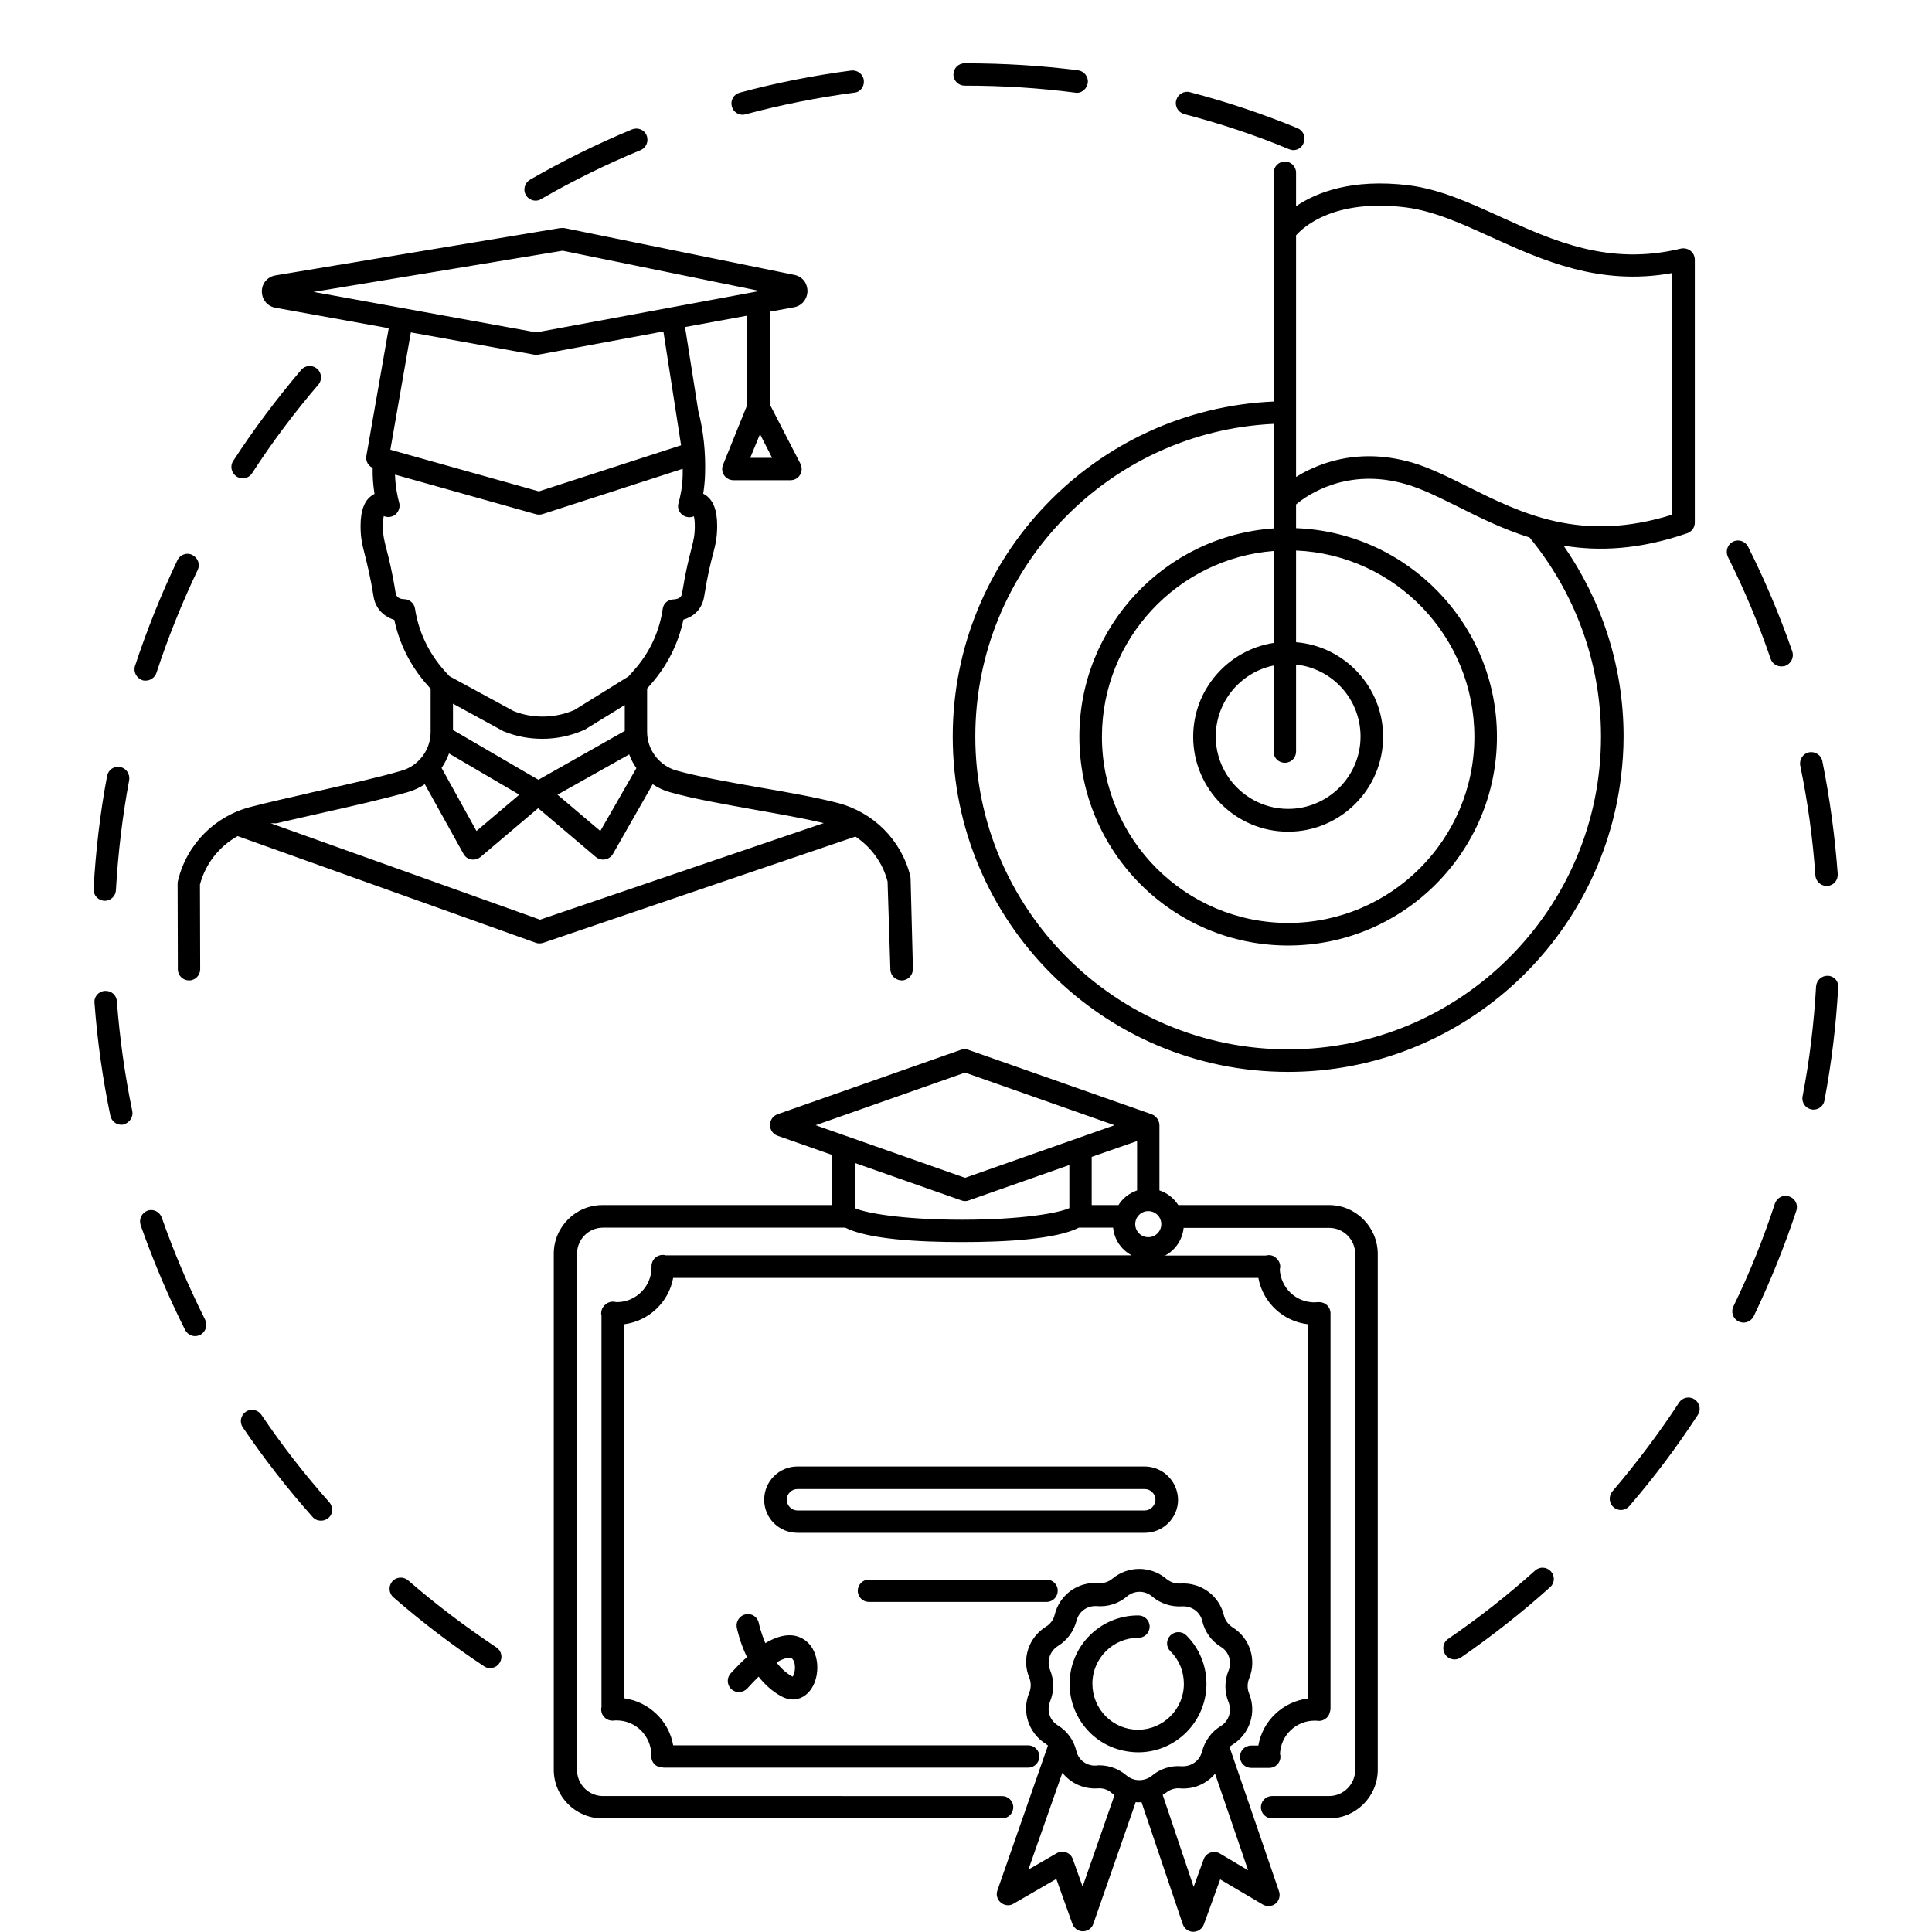 <?xml version="1.0" encoding="utf-8"?>
<!-- Generator: Adobe Illustrator 28.0.0, SVG Export Plug-In . SVG Version: 6.00 Build 0)  -->
<svg version="1.1" id="ò_x2021__xF8FF__x5F_1" xmlns="http://www.w3.org/2000/svg" xmlns:xlink="http://www.w3.org/1999/xlink"
	 x="0px" y="0px" viewBox="0 0 830 830" style="enable-background:new 0 0 830 830;" xml:space="preserve">
<g>
	<path d="M141.5,645.4c-10.5-11.8-20.4-24.5-29.2-37.6c-1.5-2.2-4.5-2.8-6.7-1.3c-2.2,1.5-2.8,4.5-1.3,6.7
		c9.1,13.4,19.2,26.4,30,38.5c0.9,1.1,2.3,1.6,3.6,1.6c1.2,0,2.3-0.4,3.2-1.2C143.1,650.5,143.2,647.4,141.5,645.4z M213.2,707.7
		c-13.2-8.8-25.9-18.4-37.9-28.8c-2-1.7-5.1-1.5-6.8,0.5c-1.7,2-1.5,5.1,0.5,6.8c12.3,10.7,25.3,20.6,38.9,29.6
		c0.8,0.6,1.7,0.8,2.7,0.8c1.5,0,3.1-0.7,4-2.2C216.1,712.2,215.5,709.2,213.2,707.7z M136.2,158.4c-2-1.7-5.1-1.5-6.8,0.5
		c-10.5,12.4-20.4,25.5-29.2,39.1c-1.5,2.2-0.8,5.2,1.4,6.7c0.8,0.5,1.7,0.8,2.6,0.8c1.6,0,3.1-0.7,4.1-2.2
		c8.6-13.3,18.2-26.1,28.5-38.1C138.5,163.2,138.2,160.1,136.2,158.4z M51.6,329.5c-2.6-0.5-5.1,1.2-5.6,3.9
		c-3,15.9-4.9,32.3-5.8,48.5c-0.1,2.7,1.9,4.9,4.6,5.1H45c2.5,0,4.7-2,4.8-4.6c0.9-15.8,2.8-31.8,5.7-47.3
		C55.9,332.5,54.2,330,51.6,329.5z M56.8,477.2c-3.2-15.5-5.4-31.3-6.6-47.1c-0.2-2.7-2.5-4.6-5.2-4.4c-2.7,0.2-4.7,2.5-4.4,5.2
		c1.2,16.2,3.5,32.5,6.8,48.4c0.5,2.3,2.5,3.9,4.7,3.9c0.3,0,0.6,0,1-0.1C55.7,482.3,57.4,479.8,56.8,477.2z M82.6,238.4
		c-2.4-1.2-5.3-0.1-6.4,2.3c-7,14.7-13.1,29.9-18.2,45.4c-0.8,2.5,0.6,5.2,3.1,6.1c0.5,0.2,1,0.2,1.5,0.2c2,0,3.9-1.3,4.6-3.3
		c4.9-15,10.9-29.9,17.7-44.2C86.1,242.4,85,239.6,82.6,238.4z M88.1,566.9C81,552.7,74.7,538,69.5,523.1c-0.9-2.5-3.6-3.9-6.1-3
		c-2.5,0.9-3.8,3.6-3,6.2c5.4,15.3,11.8,30.5,19.1,45c0.9,1.7,2.5,2.7,4.3,2.7c0.7,0,1.5-0.2,2.2-0.5
		C88.4,572.2,89.3,569.3,88.1,566.9z M785.3,419.2c-2.7-0.1-4.9,1.9-5.1,4.6c-0.9,15.8-2.8,31.7-5.8,47.2c-0.5,2.6,1.2,5.1,3.8,5.6
		c0.3,0.1,0.6,0.1,0.9,0.1c2.3,0,4.3-1.6,4.7-3.9c3-15.9,5-32.2,5.9-48.5C790,421.6,788,419.3,785.3,419.2z M728,601.2
		c-2.2-1.5-5.2-0.9-6.7,1.4c-8.7,13.3-18.3,26-28.6,38.1c-1.7,2-1.5,5.1,0.5,6.8c0.9,0.8,2,1.2,3.1,1.2c1.4,0,2.7-0.6,3.7-1.7
		c10.6-12.3,20.5-25.5,29.3-39C730.9,605.7,730.3,602.7,728,601.2z M770,279.9c-5.3-15.3-11.7-30.5-19-45c-1.2-2.4-4.1-3.4-6.5-2.2
		c-2.4,1.2-3.3,4.1-2.2,6.5c7.1,14.2,13.3,28.9,18.4,43.9c0.7,2,2.6,3.2,4.6,3.2c0.5,0,1-0.1,1.6-0.2
		C769.5,285.1,770.8,282.4,770,279.9z M782.9,327c-0.5-2.6-3.1-4.3-5.7-3.8c-2.6,0.5-4.3,3.1-3.8,5.7c3.2,15.5,5.4,31.3,6.5,47.2
		c0.2,2.5,2.3,4.5,4.8,4.5h0.4c2.7-0.2,4.6-2.5,4.4-5.2C788.3,359.2,786.1,342.9,782.9,327z M768.6,514c-2.5-0.9-5.2,0.5-6.1,3.1
		c-4.9,15-10.9,29.9-17.8,44.1c-1.2,2.4-0.2,5.3,2.2,6.5c0.7,0.3,1.4,0.5,2.1,0.5c1.8,0,3.5-1,4.4-2.7c7-14.6,13.2-29.9,18.3-45.3
		C772.6,517.5,771.2,514.8,768.6,514z M666.3,675.1c-1.8-2-4.8-2.2-6.8-0.4c-11.8,10.6-24.4,20.5-37.4,29.4
		c-2.2,1.5-2.7,4.5-1.2,6.7c0.9,1.4,2.5,2.1,4,2.1c0.9,0,1.9-0.3,2.7-0.8c13.3-9.2,26.3-19.4,38.4-30.3
		C667.9,680.1,668.1,677.1,666.3,675.1z M371.1,34.5c-0.3-2.7-2.8-4.5-5.4-4.2c-16.1,2.1-32.3,5.3-47.9,9.5
		c-2.6,0.7-4.1,3.3-3.4,5.9c0.6,2.2,2.5,3.6,4.7,3.6c0.4,0,0.8-0.1,1.2-0.2c15.3-4.1,31-7.2,46.7-9.3
		C369.6,39.6,371.4,37.2,371.1,34.5z M557.5,55.1c-15-6.2-30.6-11.4-46.3-15.5c-2.6-0.7-5.2,0.9-5.9,3.5c-0.7,2.6,0.9,5.2,3.4,5.9
		C524,53,539.2,58,553.8,64.1c0.6,0.2,1.2,0.4,1.8,0.4c1.9,0,3.7-1.1,4.4-3C561.1,58.9,559.9,56.1,557.5,55.1z M463.2,30.2
		c-15.8-2-32-3-48.2-3h-0.6c-2.7,0-4.8,2.2-4.8,4.8c0,2.7,2.2,4.8,4.8,4.8h0.6c15.7,0,31.5,1,46.9,3c0.2,0,0.4,0.1,0.6,0.1
		c2.4,0,4.4-1.8,4.8-4.2C467.7,33,465.8,30.6,463.2,30.2z M277.8,58.2c-1-2.5-3.8-3.6-6.3-2.6c-15,6.2-29.7,13.5-43.8,21.6
		c-2.3,1.4-3.1,4.3-1.8,6.6c0.9,1.5,2.5,2.4,4.2,2.4c0.8,0,1.7-0.2,2.4-0.7c13.7-7.9,28.1-15,42.7-21
		C277.6,63.5,278.8,60.7,277.8,58.2z M391.2,377.5c0-0.3-0.1-0.7-0.1-1c-3.8-15.5-15.8-27.6-31.4-31.6c-9.4-2.4-21.6-4.6-33.4-6.6
		c-13.1-2.3-26.6-4.7-35.8-7.3c-7.3-2.1-12.5-8.9-12.5-16.6v-18.6l1.5-1.7c7.1-8,11.9-17.5,14.1-27.9c3.8-1.1,7.9-3.9,8.9-9.9
		c1.5-9.4,2.8-14.5,3.8-18.2c1.1-4.3,1.8-7.1,1.8-12.3c0-6.8-1.8-11.2-5.3-13.3c-0.2-0.1-0.4-0.2-0.7-0.4c0.4-2.4,0.7-5.2,0.8-8.4
		c0.3-9.5-0.7-18.6-2.9-27.1l-5.7-36.1l26.7-4.9V174l-10.4,25.7c-0.6,1.5-0.4,3.2,0.5,4.5c0.9,1.3,2.4,2.1,4,2.1h24.5
		c1.7,0,3.3-0.9,4.1-2.3c0.9-1.4,0.9-3.2,0.2-4.7l-13.2-25.6v-39.8l10.4-1.9c3.4-0.6,5.7-3.5,5.8-6.9c0-1.4-0.4-2.7-1-3.8
		c-1-1.6-2.6-2.8-4.6-3.2l-98.2-20c-0.9-0.2-1.7-0.2-2.6-0.1l-122.1,20.3c-3.5,0.6-5.9,3.4-5.9,6.9c0,3.5,2.4,6.4,5.8,7l48.7,8.8
		l-9.6,54.8c-0.4,2.2,0.7,4.3,2.7,5.2c0,0.9,0,1.9,0,2.8c0.1,3.2,0.4,6,0.8,8.4c-0.2,0.1-0.5,0.2-0.7,0.4c-3.5,2-5.3,6.5-5.3,13.3
		c0,5.2,0.7,8,1.8,12.3c0.9,3.7,2.3,8.8,3.8,18.2c0.3,1.9,1,3.4,1.8,4.7c1.8,2.8,4.6,4.4,7.1,5.2c2.2,10.4,7,19.9,14.1,27.9l1.5,1.7
		v18.6c0,7.6-5.1,14.5-12.5,16.6c-10.2,3-23.9,6-37.1,9c-1.1,0.2-2.2,0.5-3.4,0.8c-8.3,1.9-16.8,3.8-24.1,5.7
		c-15.5,3.9-27.6,16-31.4,31.6c-0.1,0.4-0.2,0.8-0.2,1.2l0.1,37c0,2.7,2.2,4.8,4.8,4.8c2.7,0,4.8-2.2,4.8-4.8l-0.1-36.4
		c2.4-9,8.3-16.4,16.2-20.8l128,45.8c0.5,0.2,1.1,0.3,1.6,0.3c0.5,0,1-0.1,1.5-0.2l134.3-45.7c6.7,4.5,11.7,11.2,13.8,19.3l1.2,37.6
		v0.2c0.1,2.7,2.3,4.7,5,4.7c2.7-0.1,4.7-2.3,4.7-5L391.2,377.5z M331.7,196.7h-9.4l4.2-10.2L331.7,196.7z M134.7,125.4l107-17.7
		l84.7,17.3l-96,17.8L134.7,125.4z M292.6,191.3l-61.1,19.8l-63.8-17.9l8.8-50.4l52.6,9.5c0.4,0.1,0.8,0.1,1.3,0.1
		c0.4,0,0.8,0,1.3-0.1l53.3-9.9L292.6,191.3z M178.3,261.5c-0.3-2.3-2.4-4.1-4.7-4.1c-1,0-3.2-0.3-3.6-2.5c-1.6-9.9-3-15.2-4-19.1
		c-1-3.9-1.5-5.9-1.5-9.9c0-2.2,0.2-3.5,0.4-4.2c1.6,0.7,3.5,0.5,4.9-0.6c1.5-1.2,2.2-3.3,1.7-5.1c-0.7-2.5-1.6-6.7-1.8-12.1
		l60.5,17c0.4,0.1,0.9,0.2,1.3,0.2c0.5,0,1-0.1,1.5-0.2l60.3-19.5c0,0.8,0,1.6,0,2.4c-0.1,5.6-1.1,9.8-1.8,12.3
		c-0.6,1.9,0.1,3.9,1.7,5.1c1.4,1.1,3.3,1.3,4.9,0.6c0.2,0.8,0.4,2.1,0.4,4.2c0,3.9-0.5,5.9-1.5,9.9c-1,3.9-2.4,9.2-4,19.1
		c-0.3,2.2-2.6,2.4-3.5,2.5c-2.5,0-4.5,1.7-4.8,4.1c-1.4,9.8-5.7,18.9-12.3,26.3l-2.4,2.7l-23.2,14.4c-8.3,3.6-17.8,3.8-26.1,0.5
		l-27.6-15l-2.3-2.5C184.1,280.4,179.8,271.3,178.3,261.5z M194.6,313.6v-11.3l21.6,11.8c0.2,0.1,0.4,0.2,0.5,0.2
		c5.2,2.1,10.7,3.1,16.3,3.1c6.2,0,12.3-1.3,17.9-3.8c0.2-0.1,0.4-0.2,0.6-0.3l16.9-10.4V314l-37.1,21L194.6,313.6z M223.1,341.4
		L204.7,357l-15-27.1c1.3-1.9,2.4-4,3.2-6.2L223.1,341.4z M270.3,324.1c0.8,2.1,1.8,4.1,3.1,5.9L257.9,357l-18.4-15.6L270.3,324.1z
		 M232,395.1l-115.7-41.4h2.5c6.1-1.4,12.5-2.9,18.8-4.3c13.3-3,27.1-6.1,37.6-9.1c2.7-0.8,5.1-1.9,7.3-3.4l16.6,29.9
		c0.7,1.3,1.9,2.2,3.3,2.4c0.3,0.1,0.6,0.1,0.9,0.1c1.1,0,2.2-0.4,3.1-1.1l24.8-21l24.8,21c0.9,0.7,2,1.1,3.1,1.1
		c0.3,0,0.6,0,0.8-0.1c1.4-0.2,2.7-1.1,3.4-2.3l17.1-30c2.2,1.5,4.7,2.7,7.3,3.4c9.7,2.8,23.5,5.2,36.8,7.6
		c10.2,1.8,20.8,3.7,29.4,5.7L232,395.1z M726.2,107.7c-1.2-0.9-2.7-1.2-4.1-0.9c-31,7.5-54.7-3.3-77.6-13.7
		c-13.4-6.1-26-11.8-39.3-13.5c-24.6-3-39.9,3.2-48.4,9V74.2c0-2.7-2.2-4.8-4.8-4.8c-2.7,0-4.8,2.2-4.8,4.8v98.3
		c-76.6,3.3-137.9,66.6-137.9,143.9c0,79.5,64.6,144.1,144.1,144.1c73.6,0,134.4-55.5,143-126.8c0.7-5.7,1.1-11.4,1.1-17.3
		c0-30.5-9.6-58.7-25.8-82c15.1,2.5,32.5,1.8,53.1-5.3c2-0.7,3.3-2.5,3.3-4.6V111.4C728,109.9,727.4,108.6,726.2,107.7z
		 M556.8,236.5c42.6,1.8,76.6,37,76.6,80c0,44.2-35.9,80-80,80c-44.1,0-80-35.9-80-80c0-42,32.6-76.6,73.8-79.8v39.5
		c-19.5,3-34.6,19.9-34.6,40.3c0,22.5,18.3,40.8,40.8,40.8c22.5,0,40.8-18.3,40.8-40.8c0-21.3-16.5-38.9-37.4-40.6V236.5z
		 M552,327.7c2.7,0,4.8-2.2,4.8-4.8v-37.4c15.6,1.7,27.7,14.9,27.7,30.9c0,17.2-14,31.1-31.1,31.1c-17.1,0-31.1-14-31.1-31.1
		c0-15,10.7-27.6,24.9-30.5v37C547.1,325.6,549.3,327.7,552,327.7z M687.8,316.4c0,74.1-60.3,134.4-134.4,134.4
		c-74.1,0-134.4-60.3-134.4-134.4c0-72,57-131,128.2-134.3V227c-46.6,3.2-83.5,42.1-83.5,89.5c0,49.5,40.2,89.7,89.7,89.7
		c49.5,0,89.7-40.2,89.7-89.7c0-48.3-38.4-87.8-86.3-89.6v-10.2c4.9-4.1,22-16,47.2-8.7c7,2,14.5,5.8,22.4,9.7
		c9.2,4.6,19.2,9.6,30.7,13.2C676.2,254.1,687.8,284,687.8,316.4z M718.4,221.1c-39.2,12.3-64.9-0.6-87.8-12
		c-8.3-4.1-16.2-8.1-24-10.4c-6.7-1.9-12.8-2.7-18.5-2.7c-13.8,0-24.5,4.7-31.3,8.9V101.1c3.3-3.7,16.4-15.8,47.2-12
		c11.8,1.5,23.8,6.9,36.5,12.7c21.9,9.9,46.5,21.2,77.9,15.5V221.1z M571,517.7h-64.8c-1.9-2.9-4.7-5.2-8.1-6.3v-28
		c0-0.5-0.1-0.9-0.2-1.3c0-0.1-0.1-0.2-0.1-0.3c-0.1-0.4-0.3-0.8-0.6-1.2c0,0-0.1-0.1-0.1-0.1c-0.2-0.3-0.5-0.6-0.8-0.9
		c-0.1-0.1-0.1-0.1-0.2-0.2c-0.4-0.2-0.7-0.5-1.2-0.6c0,0-0.1-0.1-0.1-0.1l-78.8-27.7c-1-0.4-2.2-0.4-3.2,0l-78.8,27.7
		c-1.9,0.7-3.2,2.5-3.2,4.6s1.3,3.9,3.2,4.6l23.3,8.2v21.6h-98.5c-11.5,0-20.9,9.4-20.9,20.9v221.7c0,11.5,9.4,20.9,20.9,20.9h171.7
		c2.7,0,4.8-2.2,4.8-4.8c0-2.7-2.2-4.8-4.8-4.8H259.1c-6.2,0-11.2-5-11.2-11.2V538.6c0-6.2,5-11.2,11.2-11.2h104
		c9.9,5,31.4,6.2,50.2,6.2c18.8,0,40.4-1.2,50.2-6.2h14.7c0.5,5.2,3.6,9.6,8,11.9H286c-0.4-0.1-0.9-0.2-1.4-0.2
		c-2.7,0.1-4.8,2.3-4.7,5v0.4c0,8.2-6.7,14.9-14.9,14.9h-0.2c-0.5-0.1-0.9-0.2-1.5-0.2c-1.5,0-2.8,0.7-3.7,1.7
		c-0.7,0.7-1.2,1.7-1.3,2.8c-0.1,0.6,0,1,0.1,1.5v168.1c-0.1,0.5-0.2,1-0.1,1.5c0.2,2.7,2.6,4.6,5.2,4.4c0.4-0.1,0.9-0.1,1.4-0.1
		c8.2,0,14.9,6.7,14.9,14.9v0.4c-0.1,2.7,2,4.9,4.7,4.9c0.1,0,0.1,0,0.1,0v0c0.2,0,0.4,0.1,0.6,0.1h156.5c2.7,0,4.8-2.2,4.8-4.8
		c0-2.7-2.2-4.8-4.8-4.8H289.2c-1.8-10.5-10.4-18.7-21-20.2V568.9c10.6-1.4,19.1-9.5,21-19.9h251.4c1.9,10.5,10.6,18.7,21.3,19.9
		v160.8c-10.8,1.3-19.5,9.6-21.3,20.2h-3.1c-2.7,0-4.8,2.2-4.8,4.8c0,2.7,2.2,4.8,4.8,4.8h7.8c2.7,0,4.8-2.2,4.8-4.8
		c0-0.4-0.1-0.9-0.2-1.2c0.3-8,6.9-14.3,14.9-14.3c0.5,0,0.9,0,1.4,0.1c2.4,0.2,4.6-1.4,5.1-3.7c0.2-0.6,0.3-1.1,0.3-1.7V564.2
		c0-2.7-2.2-4.8-4.8-4.8c-0.1,0-0.2,0-0.4,0h-0.3c-0.4,0-0.9,0.1-1.4,0.1c-8,0-14.4-6.2-14.9-14.1c0.1-0.4,0.2-0.8,0.2-1.2
		c0-1.4-0.6-2.6-1.5-3.5c-0.8-0.9-2-1.5-3.4-1.5c-0.5,0-0.9,0.1-1.4,0.2h-43.2c4.4-2.3,7.5-6.8,8-11.9H571c6.2,0,11.2,5,11.2,11.2
		v221.7c0,6.2-5.1,11.2-11.2,11.2h-24.5c-2.7,0-4.8,2.2-4.8,4.8c0,2.7,2.2,4.8,4.8,4.8H571c11.5,0,20.9-9.4,20.9-20.9V538.6
		C591.8,527.1,582.5,517.7,571,517.7z M459.4,519c-4.2,2-19.9,5-46.1,5c-26.1,0-41.9-3-46.1-5v-19.4l45.8,16.1
		c0.5,0.2,1.1,0.3,1.6,0.3c0.6,0,1.1-0.1,1.6-0.3l43.2-15.2V519z M414.6,506l-64.2-22.6l64.2-22.6l64.2,22.6L414.6,506z
		 M480.5,517.7H469v-20.7l19.5-6.8v21.2C485.1,512.6,482.3,514.8,480.5,517.7z M493.3,531.5c-3.1,0-5.6-2.5-5.6-5.6
		c0-3.1,2.5-5.6,5.6-5.6c3.1,0,5.6,2.5,5.6,5.6C498.9,529,496.4,531.5,493.3,531.5z M509.6,702.6c-1.9-1.9-4.9-1.9-6.8,0
		c-1.9,1.9-1.9,4.9,0,6.8c3.8,3.7,5.8,8.7,5.8,14c0,10.9-8.9,19.7-19.7,19.7c0,0,0,0-0.1,0c-5.3,0-10.2-2.1-13.9-5.8
		c-3.7-3.8-5.7-8.7-5.7-14c0-10.9,8.9-19.7,19.7-19.7h0.1c2.7,0,4.8-2.2,4.8-4.8c0-2.7-2.2-4.8-4.8-4.8h-0.1
		c-16.2,0-29.3,13.1-29.4,29.3c0,7.8,3,15.2,8.5,20.8c5.5,5.6,12.9,8.6,20.8,8.7h0.1c16.2,0,29.3-13.1,29.4-29.3
		C518.3,715.6,515.2,708.2,509.6,702.6z M509.6,702.6c-1.9-1.9-4.9-1.9-6.8,0c-1.9,1.9-1.9,4.9,0,6.8c3.8,3.7,5.8,8.7,5.8,14
		c0,10.9-8.9,19.7-19.7,19.7c0,0,0,0-0.1,0c-5.3,0-10.2-2.1-13.9-5.8c-3.7-3.8-5.7-8.7-5.7-14c0-10.9,8.9-19.7,19.7-19.7h0.1
		c2.7,0,4.8-2.2,4.8-4.8c0-2.7-2.2-4.8-4.8-4.8h-0.1c-16.2,0-29.3,13.1-29.4,29.3c0,7.8,3,15.2,8.5,20.8c5.5,5.6,12.9,8.6,20.8,8.7
		h0.1c16.2,0,29.3-13.1,29.4-29.3C518.3,715.6,515.2,708.2,509.6,702.6z M549.5,812.6l-12.4-36.2l-8.9-25.9c0.4-0.3,0.7-0.6,1.2-0.9
		c7.5-4.6,10.6-13.9,7.2-22.1c-0.8-2-0.8-4.3,0-6.3c3.4-8.1,0.4-17.5-7.1-22.1c-1.8-1.2-3.2-3-3.7-5.1c-2-8.6-10-14.3-18.7-13.7
		c-2.2,0.1-4.3-0.6-6-2c-6.7-5.7-16.5-5.7-23.2-0.1c-1.7,1.4-3.8,2.1-6,1.9c-8.8-0.7-16.7,5-18.8,13.6c-0.5,2.1-1.8,3.9-3.7,5.1
		c-7.5,4.6-10.6,13.9-7.2,22c0.8,2,0.8,4.3,0,6.3c-3.4,8.1-0.4,17.4,7.1,22.1c0.3,0.2,0.6,0.5,0.9,0.7l-9.2,26.4l-12.5,35.8
		c-0.7,1.9-0.1,4,1.5,5.3c1.6,1.3,3.8,1.5,5.5,0.4l18.3-10.6l6.9,19.3c0.7,1.9,2.5,3.2,4.5,3.2h0c2,0,3.9-1.3,4.5-3.2l17.5-50.2
		l0.7-2.1c0.5,0.1,0.9,0.1,1.4,0.1c0.4,0,0.7-0.1,1.1-0.1l0.7,2.1l17,50.3c0.7,2,2.5,3.3,4.5,3.3c0,0,0,0,0.1,0c2,0,3.8-1.3,4.5-3.2
		l7-19.3l18.3,10.8c1.7,1,3.9,0.9,5.5-0.4C549.5,816.6,550.1,814.5,549.5,812.6z M465.1,810.5l-4.2-11.8c-0.5-1.4-1.5-2.4-2.9-2.9
		c-1.3-0.5-2.8-0.4-4.1,0.4l-12.1,7l14.6-41.6c3.6,4.5,9.2,7.1,15.2,6.7c2.2-0.2,4.3,0.5,6,2c0.4,0.3,0.8,0.6,1.2,0.9L465.1,810.5z
		 M483.9,762.7c-3.3-2.8-7.4-4.3-11.6-4.3c-0.4,0-0.9,0-1.3,0.1c-4,0.3-7.7-2.3-8.6-6.3c-1.1-4.6-3.9-8.5-8-11
		c-3.5-2.2-4.8-6.4-3.3-10.2c1.8-4.4,1.8-9.2,0-13.6c-1.5-3.8-0.1-8,3.3-10.2c4.1-2.5,6.9-6.4,8.1-11c1-3.9,4.6-6.5,8.7-6.2
		c4.7,0.4,9.4-1.1,13-4.2c3.1-2.6,7.6-2.6,10.7,0c3.6,3.1,8.2,4.6,13,4.3c4.1-0.2,7.7,2.4,8.6,6.3c1.1,4.6,3.9,8.6,8,11.1
		c3.5,2.1,4.8,6.4,3.3,10.2c-1.8,4.4-1.8,9.2,0,13.6c1.5,3.8,0.1,8.1-3.3,10.2c-4.1,2.5-6.9,6.4-8.1,11c-1,3.9-4.6,6.5-8.7,6.3
		c-4.8-0.4-9.4,1.1-13,4.2C491.5,765.4,487,765.4,483.9,762.7z M524.1,796.3c-1.2-0.7-2.7-0.9-4.1-0.4c-1.4,0.5-2.4,1.5-2.9,2.9
		l-4.3,11.8l-13.3-39.5c0.4-0.3,0.9-0.6,1.4-0.9c1.7-1.4,3.8-2.1,6-1.9c6,0.5,11.5-2,15.1-6.3l14.2,41.5L524.1,796.3z M518.3,723.5
		c0-7.9-3-15.3-8.6-20.9c-1.9-1.9-4.9-1.9-6.8,0c-1.9,1.9-1.9,4.9,0,6.8c3.8,3.7,5.8,8.7,5.8,14c0,10.9-8.9,19.7-19.7,19.7
		c0,0,0,0-0.1,0c-5.3,0-10.2-2.1-13.9-5.8c-3.7-3.8-5.7-8.7-5.7-14c0-10.9,8.9-19.7,19.7-19.7h0.1c2.7,0,4.8-2.2,4.8-4.8
		c0-2.7-2.2-4.8-4.8-4.8h-0.1c-16.2,0-29.3,13.1-29.4,29.3c0,7.8,3,15.2,8.5,20.8c5.5,5.6,12.9,8.6,20.8,8.7h0.1
		C505.1,752.8,518.2,739.7,518.3,723.5z M509.6,702.6c-1.9-1.9-4.9-1.9-6.8,0c-1.9,1.9-1.9,4.9,0,6.8c3.8,3.7,5.8,8.7,5.8,14
		c0,10.9-8.9,19.7-19.7,19.7c0,0,0,0-0.1,0c-5.3,0-10.2-2.1-13.9-5.8c-3.7-3.8-5.7-8.7-5.7-14c0-10.9,8.9-19.7,19.7-19.7h0.1
		c2.7,0,4.8-2.2,4.8-4.8c0-2.7-2.2-4.8-4.8-4.8h-0.1c-16.2,0-29.3,13.1-29.4,29.3c0,7.8,3,15.2,8.5,20.8c5.5,5.6,12.9,8.6,20.8,8.7
		h0.1c16.2,0,29.3-13.1,29.4-29.3C518.3,715.6,515.2,708.2,509.6,702.6z M509.6,702.6c-1.9-1.9-4.9-1.9-6.8,0
		c-1.9,1.9-1.9,4.9,0,6.8c3.8,3.7,5.8,8.7,5.8,14c0,10.9-8.9,19.7-19.7,19.7c0,0,0,0-0.1,0c-5.3,0-10.2-2.1-13.9-5.8
		c-3.7-3.8-5.7-8.7-5.7-14c0-10.9,8.9-19.7,19.7-19.7h0.1c2.7,0,4.8-2.2,4.8-4.8c0-2.7-2.2-4.8-4.8-4.8h-0.1
		c-16.2,0-29.3,13.1-29.4,29.3c0,7.8,3,15.2,8.5,20.8c5.5,5.6,12.9,8.6,20.8,8.7h0.1c16.2,0,29.3-13.1,29.4-29.3
		C518.3,715.6,515.2,708.2,509.6,702.6z M491.7,630H342.6c-7.9,0-14.3,6.4-14.3,14.3c0,7.9,6.4,14.2,14.3,14.2h149.2
		c7.9,0,14.3-6.4,14.3-14.2C506,636.4,499.6,630,491.7,630z M491.7,648.9H342.6c-2.5,0-4.6-2.1-4.6-4.6c0-2.6,2.1-4.6,4.6-4.6h149.2
		c2.5,0,4.6,2.1,4.6,4.6C496.3,646.8,494.3,648.9,491.7,648.9z M449.6,678.6h-76.3c-2.7,0-4.8,2.2-4.8,4.8c0,2.7,2.2,4.8,4.8,4.8
		h76.3c2.7,0,4.8-2.2,4.8-4.8C454.5,680.8,452.3,678.6,449.6,678.6z M346.2,704.9c-3.5-2.7-9-4-17.4,1c-2-4.7-2.8-8.5-2.8-8.6
		c-0.5-2.6-3-4.3-5.6-3.8c-2.6,0.5-4.3,3-3.9,5.6c0.1,0.4,1.2,6.2,4.4,12.8c-2.2,1.9-4.5,4.3-7,7c-1.8,2-1.6,5,0.3,6.8
		c2,1.8,5,1.6,6.8-0.3c1.8-2,3.5-3.7,4.9-5.1c2.5,3.2,5.7,6.2,9.5,8.3c1.7,1,3.5,1.5,5.2,1.5c3.1,0,5.9-1.6,7.9-4.5
		C352.4,719.9,352.2,709.6,346.2,704.9z M340.5,720.3c-0.1,0-0.1-0.1-0.2-0.1c-2.7-1.5-4.9-3.6-6.7-6c4-2.4,5.9-2,6.2-1.9
		c1,0.3,1.5,1.9,1.6,2.6C341.8,717.4,341.1,719.6,340.5,720.3z"/>
</g>
</svg>
